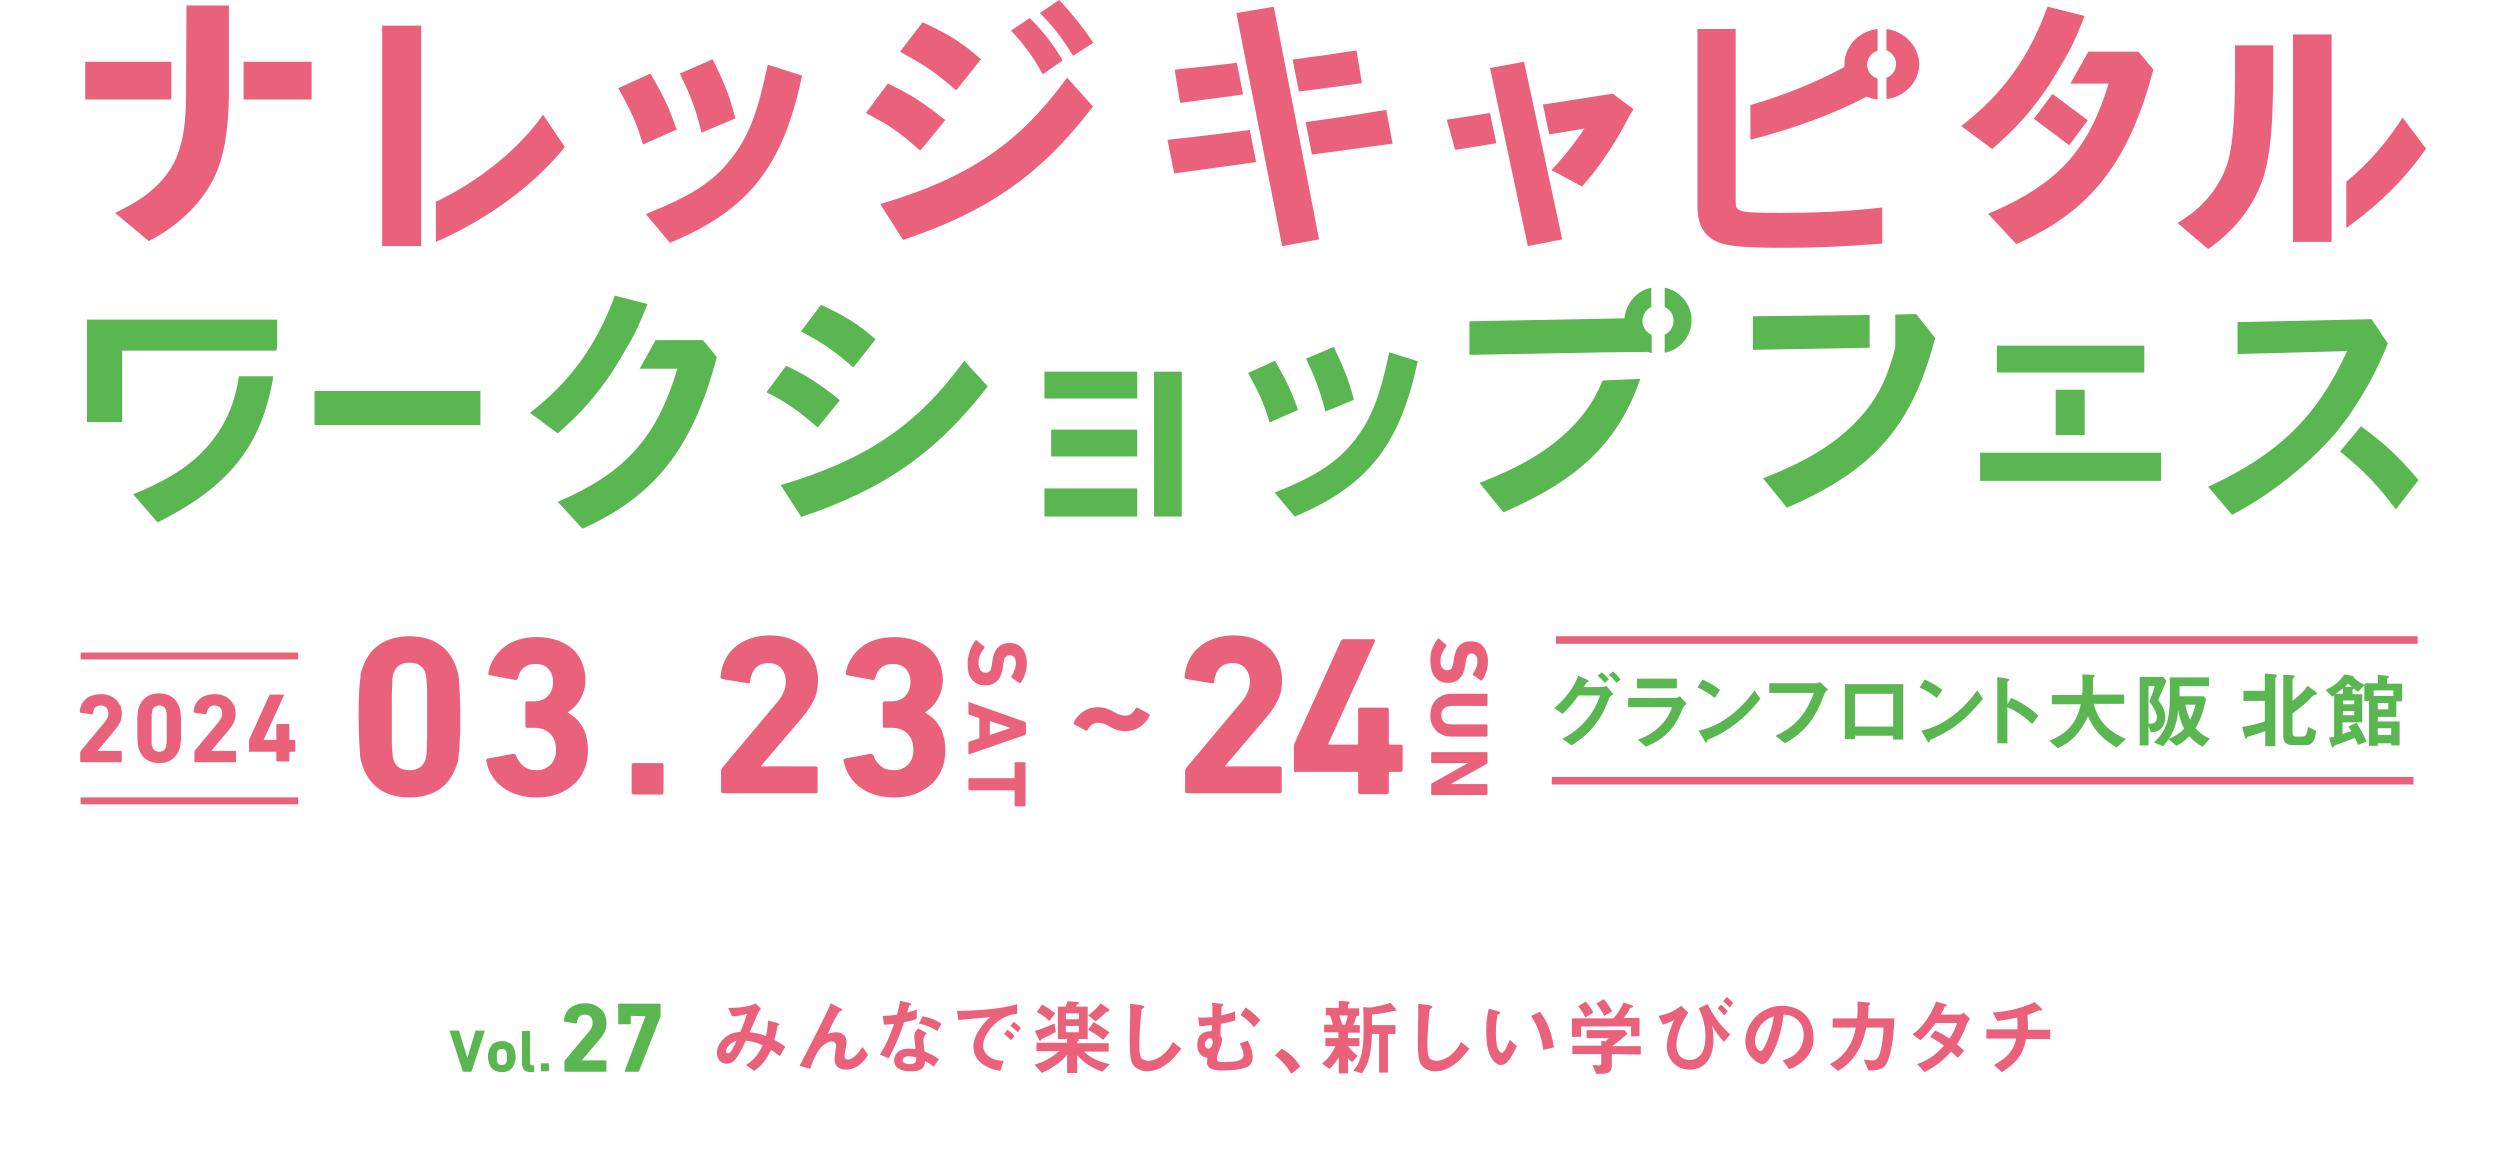 <?xml version="1.0" encoding="utf-8"?>
<!-- Generator: Adobe Illustrator 26.3.1, SVG Export Plug-In . SVG Version: 6.00 Build 0)  -->
<svg version="1.1" id="レイヤー_2_00000137122889239385148770000005064231203843793320_"
	 xmlns="http://www.w3.org/2000/svg" xmlns:xlink="http://www.w3.org/1999/xlink" x="0px" y="0px" viewBox="0 0 595.3 279.8"
	 style="enable-background:new 0 0 595.3 279.8;" xml:space="preserve">
<style type="text/css">
	.st0{fill:none;stroke:#EA617C;stroke-width:1.8;stroke-miterlimit:10;}
	.st1{fill:#5AB651;}
	.st2{fill:#EA617C;}
	.st3{fill:none;stroke:#EA617C;stroke-width:1.648;stroke-miterlimit:10;}
</style>
<line class="st0" x1="369.5" y1="185.9" x2="574.7" y2="185.9"/>
<rect x="74.9" y="93.1" class="st1" width="39.5" height="8.1"/>
<path class="st1" d="M187.2,87.1c4.9,2.3,8,4.3,12.8,8.2l-5.3,6.5c-4.6-4-7.4-6-12.2-8.4L187.2,87.1z M235.2,92
	c-12.2,15.8-24.5,24.4-44.4,31.1l-4.9-7.6c20.3-6,32.5-14.2,43.7-29.6L235.2,92z M195.5,72.6c5.7,2.6,8.9,4.6,13,8.2l-5.3,6.7
	c-4.4-3.8-7-5.7-12.5-8.6L195.5,72.6z"/>
<path class="st1" d="M303.6,85.9c2.9,5,4.1,7.7,5.5,11.7l-6.8,3c-1.1-3.9-2.2-6.5-5.1-11.8L303.6,85.9z M337.6,86
	c-4.3,20.1-11.9,29.7-29.3,37l-4.8-5.7c9.8-3.9,14.9-7.2,19-12.4c3.9-4.9,6.1-10.4,8.3-21L337.6,86z M317.6,82.6
	c2.8,5.9,3.6,8.1,4.8,12.6l-6.8,2.8c-1.2-4.7-2.2-7.5-4.6-12.6L317.6,82.6z"/>
<path class="st1" d="M57.6,83.5h8.2C66,82.7,66,82,66,81.2v-5.1H20.7v24.4h8.4v-17h27.4H57.6z"/>
<path class="st1" d="M56.9,89.6c-1,6.4-2.9,10.8-6.2,15.1c-4.1,5.3-9.3,9-19,13l5.8,6.7c16.9-8.4,24.8-18.1,27.6-34.8
	C65.1,89.6,56.9,89.6,56.9,89.6z"/>
<path class="st1" d="M145.9,88.4c1.3-2.1,3.3-5.5,4.4-7.4l0,0c1.6-3,2.2-4.5,3.9-8.6l-7.8-2c-4.3,11.7-10.5,20.4-20.2,27.9l6.6,4.9
	C138.3,98.4,141.7,94.6,145.9,88.4"/>
<path class="st1" d="M167.4,81h-11.3l-3.8,6.8h9c-4.9,16.4-12.4,24.8-28.5,31.7l5.9,6.4c17.3-7.8,26.3-19.2,32-40.9L167.4,81z"/>
<path class="st1" d="M456.3,74.8l-5,0.1v7.9c-2.1,8.2-4.9,13.3-10.2,18.5c-5.1,4.9-11.1,8.6-21.3,12.6l5.7,7
	c20.7-9,29.7-19.2,35.3-40.4L456.3,74.8z"/>
<polygon class="st1" points="445.2,75 417.4,75.3 417.4,83.3 445.2,82.8 "/>
<path class="st1" d="M559.4,98.9c4.1-6.2,6.1-9.7,9.2-17.1l-3.9-5.8l-31.9,0.7v7.6l26.1-0.7c-7.2,15.7-16.4,24.6-33.1,32.3l5.7,6.7
	c10.1-5.3,19.2-13,25.1-20L559.4,98.9z"/>
<path class="st1" d="M562.2,101.5l-5,6c5.6,4.5,9.2,8.3,13.3,13.8l5.4-7C571,108.6,568.4,106.1,562.2,101.5"/>
<path class="st1" d="M373.6,102.4c-5.1,4.9-11.1,8.6-21.3,12.6l5.7,7c18-7.8,27.3-16.6,32.6-31.8l-9,0.4
	C379.7,95.3,377.2,98.9,373.6,102.4"/>
<polygon class="st1" points="498,107.8 498,107.8 486.9,107.8 471.5,107.8 471.5,114.5 514.6,114.5 514.6,107.8 "/>
<rect x="489.5" y="92.8" class="st1" width="6.9" height="10.8"/>
<polygon class="st1" points="475.5,82.3 475.5,88.7 489.5,88.7 489.5,88.7 496.5,88.7 496.5,88.7 510.6,88.7 510.6,82.3 "/>
<path class="st1" d="M393.2,79.7c-1.2-0.6-2.1-1.8-2.1-3.3s0.9-2.7,2.1-3.3v-4.6c-3.4,0.7-6,3.6-6.4,7.3l-36.9,0.7v8l32.1-0.6l0,0
	l10.4-0.1c0.3,0.1,0.6,0.2,0.9,0.3v-4.4H393.2z"/>
<path class="st1" d="M396.4,68.5v4.6c1.3,0.6,2.1,1.8,2.1,3.3s-0.9,2.7-2.1,3.3V84c3.7-0.7,6.4-3.9,6.4-7.8
	C402.8,72.5,400,69.2,396.4,68.5"/>
<rect x="250.3" y="102.3" class="st1" width="20.5" height="6.4"/>
<rect x="248.7" y="88.5" class="st1" width="22.1" height="6.4"/>
<rect x="248.7" y="116.3" class="st1" width="22.1" height="6.7"/>
<rect x="274.8" y="88.5" class="st1" width="6.6" height="34.5"/>
<path class="st2" d="M160.9,30.3c-1.4-4.2-2.7-7.1-5.8-12.4l-0.2-0.4l-7.7,3.5l0.3,0.5c3,5.4,4.2,8.2,5.4,12.3l0.2,0.6l8.1-3.6
	L160.9,30.3z"/>
<path class="st2" d="M166.9,31l0.1,0.6l8.1-3.4l-0.1-0.4c-1.2-4.6-2-6.9-5.1-13.3l-0.2-0.4l-7.8,3.4l0.2,0.5
	C164.5,22.9,165.6,25.8,166.9,31"/>
<path class="st2" d="M182.7,15.9c-2.3,11-4.5,16.7-8.6,21.9c-4.2,5.4-9.4,8.8-19.7,12.9l-0.6,0.3l5.7,6.8l0.3-0.1
	c18.4-7.7,26.6-18,31.1-39.3L191,18l-8.2-2.6L182.7,15.9z"/>
<rect x="20.3" y="14.7" class="st2" width="20.5" height="9"/>
<path class="st2" d="M44.3,23.6c-0.1,5.4-0.6,9.1-1.7,12.3C41,41.2,36.5,46,30.3,49.2l-2.9,1.5l8,6.7l1.3-0.7
	c6.4-3.5,11.6-8.8,14.4-14.6c2.2-4.8,3.2-10.3,3.4-18.8v-22H44.4L44.3,23.6z"/>
<rect x="58" y="14.7" class="st2" width="16.2" height="9"/>
<path class="st2" d="M227.3,21.2l0.4,0.3l5.9-7.4l-0.4-0.3c-4.1-3.6-7.2-5.6-13.1-8.3l-0.4-0.2l-5.4,7l0.5,0.3
	C220.5,15.7,223,17.5,227.3,21.2"/>
<path class="st2" d="M219.2,35.8l5.9-7.2l-0.4-0.3c-4.9-3.9-8-5.9-12.9-8.2l-0.4-0.2l-5.2,7l0.5,0.3c4.7,2.4,7.5,4.3,12.1,8.4
	L219.2,35.8z"/>
<path class="st2" d="M253.7,19c-11.1,15.2-23.3,23.4-43.5,29.4l-0.6,0.2l5.4,8.5l0.4-0.1c19.9-6.7,32.4-15.4,44.6-31.3l0.3-0.3
	l-6.2-6.9L253.7,19z"/>
<path class="st2" d="M248,17.2l0.3,0.5l4.7-3.3l-0.2-0.4c-2.1-3.6-4.5-6.6-7.3-9.4l-0.3-0.3l-4.5,3l0.4,0.4
	C243.6,10.3,246,13.5,248,17.2"/>
<path class="st2" d="M252.5,0.3L252.2,0l-4.6,3.1l0.4,0.4c2.7,2.7,5.3,6.1,7.2,9.3l0.3,0.5l4.8-3.1L260,9.7
	C258,6.7,255.4,3.4,252.5,0.3"/>
<path class="st2" d="M474.7,35.2c5.5-4.8,9-8.7,13.2-14.9l0,0c1.4-2.3,3.6-5.9,4.4-7.4l0.4-0.7l0,0c1.3-2.5,2-4.2,3.5-7.9l0.2-0.5
	l-8.8-2.2L487.4,2c-4.3,11.7-10.4,20.2-20,27.7L467,30l7.4,5.5L474.7,35.2z"/>
<path class="st2" d="M497.4,12.1l-4.4,7.8h9.1c-4.8,15.9-12.2,23.9-28,30.7l-0.7,0.3l6.7,7.2l0.3-0.1c17.5-7.8,26.5-19.4,32.3-41.2
	l0.1-0.2l-3.6-4.3h-11.8V12.1z"/>
<rect x="486.9" y="23.4" transform="matrix(0.598 -0.802 0.802 0.598 174.37 404.798)" class="st2" width="7.4" height="10.5"/>
<path class="st2" d="M328.6,26.4c-9.1,1.5-12.9,2-17.2,2.6l-0.5,0.1l1.5,7.7l19.2-2.6l-1.5-8L328.6,26.4z"/>
<path class="st2" d="M324.3,19.8L323,12l-4,0.6c-3.7,0.6-5.5,0.8-7.1,1c-1.4,0.2-2.3,0.4-3.6,0.5l-0.5,0.1l1.5,7.6L324.3,19.8z"/>
<path class="st2" d="M297.2,31c-4.8,0.6-9.2,1.2-17.5,2.1l-1.7,0.2l1.6,8l19.5-2.7l-1.5-7.7L297.2,31z"/>
<polygon class="st2" points="303.3,1.6 294.4,3.1 305.2,58.1 305.3,58.6 314.1,57 303.4,2.1 "/>
<path class="st2" d="M296,22.5l-1.5-7.6L294,15c-2.9,0.4-5.7,0.7-12.7,1.4l-1.6,0.2l1.3,7.9L296,22.5z"/>
<polygon class="st2" points="344.5,28.5 346.5,35.7 356.3,34.1 354.8,26.9 "/>
<polygon class="st2" points="354.8,16.2 363.8,58.6 372,57 362.9,14.7 "/>
<path class="st2" d="M367.4,24.9l1.5,7.1l8.4-1.4c-2,3-4.3,6-6.5,8.4l-1.4,1.5l7.3,3.9l0.8-0.9c3.9-4.5,7.5-10,10.7-16.3L389,26
	l-5-3.7L367.4,24.9z"/>
<path class="st2" d="M532.2,16c0,11.1-0.4,17.1-1.4,21.4c-1.3,5.6-5.2,11-10.3,14.4l-2,1.3l7.3,6.2l1.1-0.8
	c5.8-4.3,10-9.9,12.1-16.4c1.7-5.6,2.3-12.7,2.3-26.5v-4.8h-9.1L532.2,16L532.2,16z"/>
<polygon class="st2" points="546,57.6 555.2,57.6 555.2,8.2 546,8.2 "/>
<path class="st2" d="M572.1,28l-1.4,2.1c-3.2,4.7-7.3,9.3-11.8,13l-0.2,0.2v11l0.8-0.6c6.9-5,13.1-11.1,17.4-17.2l0.8-1.1L572.1,28z
	"/>
<path class="st2" d="M449.8,7l-0.6-0.1V12l0.3,0.1c1.2,0.6,2,1.8,2,3.1c0,1.4-0.8,2.6-2,3.2l-0.3,0.1v5.1l0.6-0.1
	c4.2-0.8,7.2-4.3,7.2-8.2S453.9,7.8,449.8,7"/>
<path class="st2" d="M444.1,23.2l0.4-0.2c0.6,0.3,1.3,0.5,2,0.6l0.6,0.1v-5l-0.3-0.1c-1.3-0.5-2.2-1.8-2.2-3.2s0.9-2.7,2.2-3.2
	l0.3-0.1V6.9L446.5,7c-4.2,0.7-7.3,4.3-7.3,8.2c0,0.2,0,0.5,0,0.7l-0.3,0.2c-6.1,3.3-13.8,6.5-21.7,8.8l-0.4,0.1v8.3l0.6-0.2
	C427.2,30.6,436.9,27,444.1,23.2"/>
<path class="st2" d="M424.2,50.7c-10.9,0-10.9-0.3-10.9-3V6.9h-9.1v42.2c0,3.8,1.1,6.3,3.6,7.9c2.6,1.6,6.3,2,17.4,2
	c6.9,0,14-0.3,21.6-0.9l1.4-0.1v-8.6l-1.7,0.2C438.8,50.4,431.9,50.7,424.2,50.7"/>
<path class="st2" d="M128,29.1c-5.9,7.5-14.4,14.2-23.9,18.8l-0.3,0.1v9.6l0.7-0.3c11.7-5.3,21.8-12.6,29.2-21.3l0.8-1l-5.2-7.7
	L128,29.1z"/>
<polygon class="st2" points="91,6.1 91,58.6 100.3,58.6 100.3,6.1 "/>
<line class="st0" x1="370.5" y1="152.4" x2="575.7" y2="152.4"/>
<path class="st1" d="M383.1,166.4c-0.7,1.8-1.4,3.8-3.4,6.3c-2.1,2.7-4.3,4-5.5,4.8l-2.2-1.6c1.2-0.6,3.9-2,6.4-5.3
	c1.7-2.3,2.3-4.1,2.6-5h-5.1c-1.2,1.6-2,2.7-3.8,4.4l-2-1.4c2.8-2.3,4.8-5.2,5.7-7.7l2,0.9c0.2,0.1,0.5,0.2,0.5,0.4
	c0,0.1-0.1,0.2-0.5,0.3c-0.2,0.3-0.5,0.8-0.7,1.1h4.5c0.2,0,0.5-0.1,0.9-0.3l1.7,2C383.5,165.6,383.2,166.1,383.1,166.4
	 M382.1,162.6c-0.5-0.7-1-1.1-1.7-1.7l1-0.8c0.7,0.5,1.2,1,1.7,1.7L382.1,162.6z M384.9,162.6c-0.4-0.5-1-1.3-1.8-1.9l1-0.8
	c0.7,0.5,1.3,1.3,1.8,1.9L384.9,162.6z"/>
<path class="st1" d="M400.8,168.5c-0.8,1.8-1.5,3.6-3.3,5.6c-2,2.2-4.2,3.1-5.6,3.7l-1.9-1.7c1.2-0.4,3.4-1.2,5.6-3.5
	c1.7-1.8,2.3-3.4,2.5-4.2h-10.4v-2.2H399c0.3,0,0.7-0.2,1-0.4l1.6,1.7C401.1,168,400.8,168.4,400.8,168.5 M389.8,161.6h9.5v2.3h-9.5
	V161.6z"/>
<path class="st1" d="M408.3,166.2c-1.1-0.9-2.5-1.8-4.1-2.5l1.2-1.9c1.3,0.6,2.9,1.4,4.2,2.5L408.3,166.2z M414.1,171.7
	c-3.2,2.6-5.1,3.4-7.5,4.5c-0.1,0.3-0.1,0.6-0.3,0.6c-0.1,0-0.3-0.1-0.4-0.4l-1.4-2.4c1.6-0.4,4.2-1.1,7.4-3.5
	c3.1-2.3,5-4.9,5.9-6.1l1.4,2C418.3,167.4,416.8,169.5,414.1,171.7"/>
<path class="st1" d="M434.5,165.1c-0.9,2.3-1.9,4.9-4,7.5c-2.1,2.5-4.3,3.7-5.5,4.4l-2.2-1.8c3.5-1.6,7-4.2,9.1-10.2h-10.6v-2.3
	h11.3c0.2,0,0.5-0.2,0.7-0.3l2,1.8C434.9,164.4,434.7,164.7,434.5,165.1"/>
<path class="st1" d="M450.8,176.1v-0.9h-9.1v0.8h-2.4v-13.1h13.9v13.2H450.8z M450.8,165.2h-9.1v7.8h9.1V165.2z"/>
<path class="st1" d="M461.2,166.2c-1.1-0.9-2.5-1.8-4.1-2.5l1.2-1.9c1.3,0.6,2.9,1.4,4.2,2.5L461.2,166.2z M467.1,171.7
	c-3.2,2.6-5.1,3.4-7.5,4.5c-0.1,0.3-0.1,0.6-0.3,0.6c-0.1,0-0.3-0.1-0.4-0.4l-1.4-2.4c1.6-0.4,4.2-1.1,7.4-3.5
	c3.1-2.3,5-4.9,5.9-6.1l1.4,2C471.3,167.4,469.7,169.5,467.1,171.7"/>
<path class="st1" d="M483.9,172.4c-1.5-1.4-3.5-3-5.9-4v8.6h-2.4v-15.8l2.4,0.4c0.1,0,0.5,0.1,0.5,0.3c0,0.1-0.5,0.4-0.5,0.5v5.3
	l0.9-1.5c1,0.4,1.7,0.7,3.4,1.8c1.6,1,2.3,1.7,3.1,2.4L483.9,172.4z"/>
<path class="st1" d="M504,178c-4-2.5-5.4-4.3-6.8-7.4c-1.9,3.9-3.7,5.9-7.2,7.6l-2-1.8c4.6-1.9,6.5-4.5,7.5-8.7h-6.9v-2.2h7.2
	c0.1-0.9,0.1-1.9,0.1-2.2c0-1.2,0-2-0.1-2.7l2.7,0.1c0.1,0,0.3,0,0.3,0.2s-0.2,0.3-0.4,0.5c0,0.4,0,0.2,0,1.2c0,0.2,0,1.9-0.1,2.8
	h7.5v2.2h-7.3c1.2,3.8,2.8,6.1,7.7,8.4L504,178z"/>
<path class="st1" d="M513.9,166.7c1.5,1.9,1.7,3.2,1.7,4.1c0,0.8-0.2,1.6-0.6,2.2c-0.7,1-1.5,1.3-2.8,1.4l-0.6-1.5v4.6h-2.1v-16.3
	h5.6l0.8,0.9C514.9,164.4,514.4,165.5,513.9,166.7 M511.8,167c0.3-0.8,0.8-1.9,1.3-3.6h-1.5v8.9c0.2,0,0.3,0,0.6,0
	c1.4,0,1.4-1.3,1.4-1.5C513.6,169.8,513,168.7,511.8,167 M524.5,177.8c-0.6-0.3-2-1.1-3.2-2.5c-1.2,1.3-2,1.7-3,2.3l-2-1.6
	c0.9-0.4,2.4-1,3.8-2.5c-0.4-0.8-1-1.9-1.4-4.4c-0.4,4.5-2,6.6-3.6,8.6l-2.2-0.9c2.8-2.7,3.8-4.9,3.8-11.6c0-1.7,0-2.9-0.1-3.9h9.4
	v2.1h-7c0,1.3,0,1.4,0,2.4h5.7l0.6,0.6c-0.4,1.8-0.9,4.3-2.5,7c1.3,1.5,2.6,2.1,3.4,2.5L524.5,177.8z M520.4,167.8
	c0.1,1.2,0.7,2.6,1.1,3.6c0.6-1.1,1-2.4,1.3-3.6H520.4z"/>
<path class="st1" d="M542,161.2c-0.1,0.1-0.2,0.2-0.2,0.4v16.1h-2.4v-3.6c-1,0.3-2.9,1-3.1,1c-1,0.3-1.1,0.3-1.2,0.5
	c-0.1,0.3-0.2,0.3-0.3,0.3s-0.2-0.1-0.2-0.2l-0.7-2.6c1.2-0.2,3.2-0.6,5.4-1.3v-4.9h-5.1v-2.4h5.1v-4.1l2.6,0.2c0.1,0,0.2,0,0.2,0.2
	C542.2,161.1,542.1,161.2,542,161.2 M551.6,165.4c-0.1,0-0.4,0-0.5,0.1c-0.2,0-1.2,1-1.4,1.3c-0.4,0.4-1.8,1.6-3.8,3.1v4.6
	c0,0.6,0.2,0.9,0.8,0.9h1.5c0.9,0,1.1-0.6,1.4-2.3l1.9,0.9c-0.2,2.9-1.4,3.4-2.1,3.4h-3.7c-1.3,0-2-0.7-2-2v-14.7l2.4,0.1
	c0.1,0,0.3,0.1,0.3,0.3c0,0.1-0.1,0.2-0.2,0.3c-0.2,0.2-0.3,0.3-0.3,0.3v5.2c1.8-1.5,2.7-2.3,3.6-3.6l2,1.5c0.1,0.1,0.2,0.2,0.2,0.3
	C551.7,165.3,551.7,165.3,551.6,165.4"/>
<path class="st1" d="M570.6,166.8v3.9h-4.4v1.1h5.2v5.7h-2V177h-3.2v0.6h-2.1v-10.7H563v-3.7l-1.5,1.5c-0.5-0.3-0.7-0.4-1-0.7
	c-0.1,0.1-0.2,0.2-0.3,0.2v1.1h2.3v6.7h-4.7v2.8c0.9-0.3,1.4-0.5,2.1-0.7c-0.2-0.4-0.4-0.7-0.7-1.1l1.9-0.9c0.4,0.6,1.7,2.6,2.4,4.5
	l-2,0.8c-0.2-0.5-0.4-1-0.8-1.7c-0.6,0.3-1.9,0.8-4.2,1.6c-0.5,0.2-0.6,0.2-0.7,0.4c-0.1,0.2-0.2,0.3-0.3,0.3s-0.2-0.2-0.3-0.3
	l-0.6-2c0.6-0.1,0.8-0.2,1.2-0.3v-9.8c-0.2,0.1-0.3,0.2-0.5,0.3l-1.5-1.6c1.4-0.7,3.2-1.7,4.4-3.7l1.7,0.3c0.1,0,0.6,0.1,0.6,0.4
	c0,0.1,0,0.1,0,0.1c1.1,1,2.2,1.5,2.6,1.7v-0.4h3.1v-2l2.2,0.2c0.2,0,0.5,0.1,0.5,0.3c0,0.1-0.1,0.1-0.2,0.2
	c-0.2,0.2-0.3,0.2-0.3,0.4v1h3.6v4.2h-1.4V166.8z M557.9,163.9c-0.3,0.3-0.7,0.6-1.7,1.3h1.7V163.9z M560.6,166.8h-2.7v0.9h2.7
	V166.8z M560.6,169.3h-2.7v1h2.7V169.3z M559.1,162.8c-0.2,0.2-0.6,0.6-0.7,0.7l1.6,0.1C559.7,163.2,559.5,163.1,559.1,162.8
	 M569.9,164.4h-4.7v1.3h4.7V164.4z M568.7,167.4h-2.5v1.5h2.5V167.4z M569.4,173.4h-3.2v1.6h3.2V173.4z"/>
<g>
	<path class="st2" d="M230.4,157.9c0-0.5,0.1-1.1,0.2-1.6c0.1-0.5,0.2-1,0.4-1.5c0.2-0.5,0.4-0.9,0.6-1.3s0.5-0.7,0.7-1
		c0.1-0.1,0.2-0.1,0.3,0l1.8,1.5c0.1,0.1,0.1,0.2,0,0.3c-0.4,0.5-0.7,1-1,1.6c-0.3,0.6-0.4,1.3-0.4,2c0,0.7,0.2,1.3,0.5,1.7
		s0.7,0.6,1.2,0.6c0.4,0,0.7-0.1,1-0.4c0.3-0.3,0.4-0.9,0.5-1.7l0.1-0.7c0.2-1.4,0.6-2.5,1.3-3.2c0.7-0.7,1.6-1.1,2.8-1.1
		c0.6,0,1.2,0.1,1.7,0.3c0.5,0.2,1,0.6,1.3,1c0.4,0.4,0.6,0.9,0.8,1.5c0.2,0.6,0.3,1.3,0.3,2c0,0.9-0.1,1.8-0.4,2.6
		c-0.3,0.8-0.6,1.5-1.1,2.1c-0.1,0.1-0.2,0.1-0.3,0l-1.8-1.2c-0.1-0.1-0.1-0.2-0.1-0.3c0.3-0.5,0.6-1,0.8-1.6
		c0.2-0.5,0.3-1.1,0.3-1.6c0-0.6-0.1-1.1-0.4-1.4c-0.3-0.3-0.6-0.5-1.1-0.5c-0.4,0-0.7,0.2-1,0.5c-0.3,0.3-0.4,0.9-0.5,1.7l-0.1,0.7
		c-0.2,1.4-0.6,2.5-1.3,3.2c-0.7,0.7-1.6,1.1-2.9,1.1c-0.6,0-1.2-0.1-1.7-0.3c-0.5-0.2-1-0.6-1.4-1c-0.4-0.5-0.7-1-0.9-1.7
		C230.5,159.5,230.4,158.7,230.4,157.9z"/>
	<path class="st2" d="M244.1,171.9c0.1,0,0.2,0.1,0.2,0.3v2.5c0,0.1-0.1,0.2-0.2,0.3l-13.3,4.6c-0.1,0-0.2,0-0.2-0.1v-2.6
		c0-0.1,0.1-0.2,0.2-0.3l2.4-0.8V171l-2.4-0.8c-0.1,0-0.2-0.1-0.2-0.3v-2.6c0-0.1,0.1-0.2,0.2-0.1L244.1,171.9z M235.7,175l4.8-1.6
		v-0.1l-4.8-1.6V175z"/>
	<path class="st2" d="M230.6,185.5c0-0.1,0.1-0.2,0.2-0.2h10.7c0.1,0,0.1,0,0.1-0.1v-3.5c0-0.1,0.1-0.2,0.2-0.2h2.2
		c0.1,0,0.2,0.1,0.2,0.2v10.1c0,0.1-0.1,0.2-0.2,0.2h-2.2c-0.1,0-0.2-0.1-0.2-0.2v-3.5c0-0.1,0-0.1-0.1-0.1h-10.7
		c-0.1,0-0.2-0.1-0.2-0.2V185.5z"/>
</g>
<g>
	<path class="st2" d="M340.6,157.2c0-0.5,0-1,0.1-1.5c0.1-0.5,0.2-1,0.4-1.4c0.2-0.4,0.4-0.9,0.6-1.2c0.2-0.4,0.5-0.7,0.7-1
		c0.1-0.1,0.2-0.1,0.3,0l1.7,1.5c0.1,0.1,0.1,0.2,0,0.3c-0.4,0.4-0.7,1-1,1.6c-0.3,0.6-0.4,1.2-0.4,1.9c0,0.7,0.1,1.3,0.4,1.6
		c0.3,0.4,0.7,0.6,1.2,0.6c0.4,0,0.7-0.1,1-0.4c0.2-0.3,0.4-0.8,0.5-1.6l0.1-0.7c0.2-1.4,0.6-2.4,1.2-3.1c0.7-0.7,1.6-1.1,2.8-1.1
		c0.6,0,1.2,0.1,1.7,0.3c0.5,0.2,0.9,0.5,1.3,1c0.4,0.4,0.6,0.9,0.8,1.5c0.2,0.6,0.3,1.2,0.3,2c0,0.9-0.1,1.7-0.4,2.5
		c-0.3,0.8-0.6,1.5-1,2c-0.1,0.1-0.2,0.1-0.3,0l-1.8-1.2c-0.1-0.1-0.1-0.2-0.1-0.3c0.3-0.5,0.6-1,0.8-1.5c0.2-0.5,0.3-1,0.3-1.6
		c0-0.6-0.1-1-0.4-1.3c-0.3-0.3-0.6-0.5-1-0.5c-0.4,0-0.7,0.2-0.9,0.5c-0.2,0.3-0.4,0.8-0.5,1.6l-0.1,0.7c-0.2,1.4-0.6,2.4-1.3,3.1
		c-0.6,0.7-1.6,1.1-2.8,1.1c-0.6,0-1.2-0.1-1.7-0.3c-0.5-0.2-1-0.6-1.3-1c-0.4-0.4-0.7-1-0.9-1.6C340.7,158.8,340.6,158,340.6,157.2
		z"/>
	<path class="st2" d="M340.6,170.4c0-0.7,0.1-1.4,0.3-2.1c0.2-0.6,0.6-1.2,1-1.6c0.4-0.5,1-0.8,1.6-1.1c0.6-0.3,1.4-0.4,2.2-0.4h8.3
		c0.1,0,0.2,0.1,0.2,0.2v2.5c0,0.1-0.1,0.2-0.2,0.2h-8.3c-0.8,0-1.4,0.2-1.9,0.6c-0.4,0.4-0.6,1-0.6,1.6c0,0.7,0.2,1.2,0.6,1.6
		c0.4,0.4,1.1,0.6,1.9,0.6h8.3c0.1,0,0.2,0.1,0.2,0.2v2.5c0,0.1-0.1,0.2-0.2,0.2h-8.3c-0.8,0-1.6-0.1-2.2-0.4
		c-0.6-0.3-1.2-0.6-1.6-1.1c-0.4-0.5-0.8-1-1-1.6C340.7,171.9,340.6,171.2,340.6,170.4z"/>
	<path class="st2" d="M354,179c0.1,0,0.2,0.1,0.2,0.2v2.4c0,0.1-0.1,0.3-0.2,0.3l-8.4,4.7v0.1h8.4c0.1,0,0.2,0.1,0.2,0.2v2.2
		c0,0.1-0.1,0.2-0.2,0.2h-13c-0.1,0-0.2-0.1-0.2-0.2v-2.3c0-0.1,0.1-0.3,0.2-0.3l8.4-4.7v-0.1H341c-0.1,0-0.2-0.1-0.2-0.2v-2.2
		c0-0.1,0.1-0.2,0.2-0.2H354z"/>
</g>
<g>
	<path class="st2" d="M273.7,170.5c-0.5,1.1-1.3,1.9-2.3,2.6c-1,0.7-2.1,1-3.3,1c-0.8,0-1.5-0.1-2.2-0.3c-0.6-0.2-1.2-0.5-1.9-0.9
		c-0.5-0.3-0.9-0.5-1.3-0.6c-0.4-0.1-0.8-0.2-1.2-0.2c-0.5,0-1,0.1-1.4,0.4c-0.4,0.3-0.8,0.7-1.1,1.3c-0.1,0.2-0.3,0.2-0.6,0.1
		l-2.6-1.4c-0.2-0.1-0.2-0.3-0.1-0.5c0.5-1.1,1.3-1.9,2.3-2.6c1-0.7,2.1-1,3.3-1c0.8,0,1.5,0.1,2.2,0.3c0.6,0.2,1.2,0.5,1.9,0.9
		c0.5,0.3,0.9,0.5,1.3,0.6c0.4,0.1,0.8,0.2,1.2,0.2c0.5,0,1-0.1,1.4-0.4c0.4-0.3,0.8-0.7,1.1-1.3c0.1-0.2,0.3-0.2,0.6-0.1l2.6,1.4
		C273.8,170.2,273.8,170.3,273.7,170.5z"/>
</g>
<path class="st2" d="M86.3,182.3c-0.1-0.4-0.3-0.8-0.4-1.3c-0.1-0.5-0.2-1.1-0.2-2c-0.1-0.8-0.1-1.9-0.2-3.2c0-1.3-0.1-3-0.1-5.1
	c0-2.1,0-3.8,0.1-5.1c0-1.3,0.1-2.4,0.2-3.2c0.1-0.8,0.2-1.5,0.2-2c0.1-0.5,0.2-0.9,0.4-1.3c0.8-2.4,2.1-4.3,4-5.6
	c1.9-1.3,4.3-2,7.2-2c2.9,0,5.4,0.7,7.2,2c1.9,1.3,3.2,3.2,4,5.6c0.1,0.4,0.3,0.8,0.4,1.3c0.1,0.5,0.2,1.1,0.2,2
	c0.1,0.8,0.1,1.9,0.2,3.2c0,1.3,0.1,3,0.1,5.1c0,2.1,0,3.8-0.1,5.1c0,1.3-0.1,2.4-0.2,3.2c-0.1,0.8-0.2,1.5-0.2,2
	c-0.1,0.5-0.2,0.9-0.4,1.3c-0.8,2.4-2.1,4.3-4,5.6c-1.9,1.3-4.3,2-7.2,2c-2.9,0-5.4-0.7-7.2-2C88.4,186.5,87.1,184.7,86.3,182.3z
	 M93.7,180.9c0.5,1.7,1.8,2.5,3.8,2.5c2,0,3.2-0.8,3.8-2.5c0.1-0.3,0.1-0.5,0.2-0.9c0.1-0.3,0.1-0.8,0.1-1.6c0-0.7,0.1-1.7,0.1-2.9
	c0-1.2,0-2.8,0-4.9c0-2,0-3.7,0-4.9c0-1.2,0-2.2-0.1-2.9c0-0.7-0.1-1.2-0.1-1.6c-0.1-0.3-0.1-0.6-0.2-0.9c-0.5-1.7-1.8-2.5-3.8-2.5
	c-2,0-3.2,0.8-3.8,2.5c-0.1,0.3-0.1,0.5-0.2,0.9c-0.1,0.3-0.1,0.8-0.1,1.6c0,0.7-0.1,1.7-0.1,2.9c0,1.2,0,2.8,0,4.9c0,2,0,3.7,0,4.9
	c0,1.2,0,2.2,0.1,2.9c0,0.7,0.1,1.2,0.1,1.6S93.7,180.7,93.7,180.9z"/>
<path class="st2" d="M115.8,181.3c-0.1-0.4,0.1-0.6,0.4-0.7l6-1.1c0.3,0,0.5,0.1,0.7,0.4c0.3,1,0.9,1.8,1.7,2.5c0.8,0.7,1.9,1,3.2,1
	c1.4,0,2.5-0.5,3.4-1.4c0.8-0.9,1.2-2.1,1.2-3.4c0-1.7-0.5-3-1.4-3.9c-0.9-0.9-2.2-1.4-3.8-1.4h-1.6c-0.4,0-0.5-0.2-0.5-0.5v-5.3
	c0-0.4,0.2-0.5,0.5-0.5h1.5c1.4,0,2.5-0.4,3.3-1.2c0.8-0.8,1.3-2,1.3-3.4c0-1.3-0.4-2.3-1.1-3.1c-0.7-0.8-1.8-1.2-3.1-1.2
	c-1.2,0-2.1,0.3-2.8,0.9c-0.7,0.6-1.2,1.5-1.4,2.5c-0.1,0.3-0.3,0.5-0.7,0.4l-5.9-1.1c-0.4-0.1-0.5-0.3-0.4-0.6
	c0.2-1.2,0.6-2.4,1.3-3.4c0.6-1,1.4-1.9,2.4-2.7c1-0.8,2.2-1.4,3.5-1.8c1.3-0.4,2.8-0.6,4.4-0.6c1.8,0,3.4,0.3,4.9,0.8
	c1.4,0.5,2.6,1.2,3.6,2.1c1,0.9,1.7,2,2.2,3.2c0.5,1.3,0.8,2.6,0.8,4.1c0,1.6-0.4,3.1-1.1,4.4c-0.7,1.3-1.7,2.4-3.1,3.3v0.1
	c0.5,0.3,1.1,0.7,1.7,1.2c0.6,0.5,1.1,1.1,1.6,1.9c0.5,0.7,0.9,1.6,1.1,2.6c0.3,1,0.4,2.1,0.4,3.3c0,1.7-0.3,3.3-0.9,4.6
	c-0.6,1.4-1.4,2.6-2.5,3.5c-1.1,1-2.4,1.7-3.8,2.3c-1.5,0.5-3.1,0.8-4.8,0.8c-3.2,0-5.8-0.7-8-2.2
	C117.7,186.1,116.4,184,115.8,181.3z"/>
<path class="st2" d="M150.4,182.2c0-0.4,0.2-0.5,0.6-0.5h6.5c0.4,0,0.5,0.2,0.5,0.5v6.5c0,0.4-0.2,0.5-0.5,0.5h-6.5
	c-0.4,0-0.6-0.2-0.6-0.5V182.2z"/>
<path class="st2" d="M171.7,183.6c0-0.3,0.1-0.5,0.3-0.8l13-15.5c0.7-0.8,1.3-1.7,1.6-2.5c0.4-0.8,0.5-1.7,0.5-2.6
	c0-1.2-0.4-2.3-1.1-3.1c-0.7-0.8-1.7-1.2-3-1.2c-2.6,0-4,1.5-4.4,4.4c0,0.4-0.2,0.5-0.6,0.4l-6-1c-0.4-0.1-0.5-0.3-0.4-0.7
	c0.1-1.3,0.4-2.5,1-3.7c0.5-1.2,1.3-2.2,2.3-3.1c1-0.9,2.2-1.6,3.6-2.1c1.4-0.5,3-0.8,4.8-0.8c1.8,0,3.4,0.3,4.8,0.8
	c1.4,0.5,2.6,1.3,3.6,2.2c1,0.9,1.7,2.1,2.3,3.4c0.5,1.3,0.8,2.7,0.8,4.2c0,1.8-0.3,3.4-1,4.8c-0.7,1.4-1.6,2.8-2.8,4.2l-9.8,11.5
	v0.1h13c0.4,0,0.5,0.2,0.5,0.5v5.4c0,0.4-0.2,0.5-0.5,0.5h-22c-0.4,0-0.5-0.2-0.5-0.5V183.6z"/>
<path class="st2" d="M200.9,181.3c-0.1-0.4,0.1-0.6,0.4-0.7l6-1.1c0.3,0,0.5,0.1,0.7,0.4c0.3,1,0.9,1.8,1.7,2.5c0.8,0.7,1.9,1,3.2,1
	c1.4,0,2.5-0.5,3.4-1.4c0.8-0.9,1.2-2.1,1.2-3.4c0-1.7-0.5-3-1.4-3.9c-0.9-0.9-2.2-1.4-3.8-1.4h-1.6c-0.4,0-0.5-0.2-0.5-0.5v-5.3
	c0-0.4,0.2-0.5,0.5-0.5h1.5c1.4,0,2.5-0.4,3.3-1.2c0.8-0.8,1.3-2,1.3-3.4c0-1.3-0.4-2.3-1.1-3.1c-0.7-0.8-1.8-1.2-3.1-1.2
	c-1.2,0-2.1,0.3-2.8,0.9c-0.7,0.6-1.2,1.5-1.4,2.5c-0.1,0.3-0.3,0.5-0.7,0.4l-5.9-1.1c-0.4-0.1-0.5-0.3-0.4-0.6
	c0.2-1.2,0.6-2.4,1.3-3.4c0.6-1,1.4-1.9,2.4-2.7c1-0.8,2.2-1.4,3.5-1.8c1.3-0.4,2.8-0.6,4.4-0.6c1.8,0,3.4,0.3,4.9,0.8
	c1.4,0.5,2.6,1.2,3.6,2.1c1,0.9,1.7,2,2.2,3.2c0.5,1.3,0.8,2.6,0.8,4.1c0,1.6-0.4,3.1-1.1,4.4c-0.7,1.3-1.7,2.4-3.1,3.3v0.1
	c0.5,0.3,1.1,0.7,1.7,1.2c0.6,0.5,1.1,1.1,1.6,1.9c0.5,0.7,0.9,1.6,1.1,2.6c0.3,1,0.4,2.1,0.4,3.3c0,1.7-0.3,3.3-0.9,4.6
	c-0.6,1.4-1.4,2.6-2.5,3.5c-1.1,1-2.4,1.7-3.8,2.3c-1.5,0.5-3.1,0.8-4.8,0.8c-3.2,0-5.8-0.7-8-2.2
	C202.8,186.1,201.5,184,200.9,181.3z"/>
<path class="st2" d="M282.2,183.6c0-0.3,0.1-0.5,0.3-0.8l13-15.5c0.7-0.8,1.3-1.7,1.6-2.5c0.4-0.8,0.5-1.7,0.5-2.6
	c0-1.2-0.4-2.3-1.1-3.1c-0.7-0.8-1.7-1.2-3-1.2c-2.6,0-4,1.5-4.4,4.4c0,0.4-0.2,0.5-0.6,0.4l-6-1c-0.4-0.1-0.5-0.3-0.4-0.7
	c0.1-1.3,0.4-2.5,1-3.7c0.5-1.2,1.3-2.2,2.3-3.1c1-0.9,2.2-1.6,3.6-2.1c1.4-0.5,3-0.8,4.8-0.8s3.4,0.3,4.8,0.8
	c1.4,0.5,2.6,1.3,3.6,2.2c1,0.9,1.7,2.1,2.3,3.4c0.5,1.3,0.8,2.7,0.8,4.2c0,1.8-0.3,3.4-1,4.8c-0.7,1.4-1.6,2.8-2.8,4.2l-9.8,11.5
	v0.1h13c0.4,0,0.5,0.2,0.5,0.5v5.4c0,0.4-0.2,0.5-0.5,0.5h-22c-0.4,0-0.5-0.2-0.5-0.5V183.6z"/>
<path class="st2" d="M308.6,183.9c-0.4,0-0.5-0.2-0.5-0.5v-5.6c0-0.3,0-0.5,0.1-0.7l11.1-24.5c0.1-0.3,0.4-0.4,0.8-0.4h6.9
	c0.4,0,0.5,0.2,0.4,0.5l-11.1,24.4v0.2h6.8c0.2,0,0.3-0.1,0.3-0.3v-8c0-0.4,0.2-0.5,0.5-0.5h6.3c0.4,0,0.5,0.2,0.5,0.5v8
	c0,0.2,0.1,0.3,0.3,0.3h2.5c0.4,0,0.5,0.2,0.5,0.5v5.5c0,0.4-0.2,0.5-0.5,0.5h-2.5c-0.2,0-0.3,0.1-0.3,0.3v4.5
	c0,0.4-0.2,0.5-0.5,0.5h-6.3c-0.4,0-0.5-0.2-0.5-0.5v-4.5c0-0.2-0.1-0.3-0.3-0.3H308.6z"/>
<g>
	<path class="st2" d="M19.2,179c0-0.1,0-0.2,0.1-0.3l5.6-6.7c0.3-0.4,0.5-0.7,0.7-1.1c0.2-0.4,0.2-0.7,0.2-1.1c0-0.5-0.2-1-0.5-1.3
		c-0.3-0.3-0.7-0.5-1.3-0.5c-1.1,0-1.7,0.6-1.9,1.9c0,0.2-0.1,0.2-0.3,0.2l-2.6-0.4c-0.2,0-0.2-0.1-0.2-0.3c0-0.5,0.2-1.1,0.4-1.6
		s0.6-0.9,1-1.3c0.4-0.4,0.9-0.7,1.6-0.9c0.6-0.2,1.3-0.3,2.1-0.3c0.8,0,1.5,0.1,2.1,0.4c0.6,0.2,1.1,0.6,1.5,1
		c0.4,0.4,0.7,0.9,1,1.4c0.2,0.6,0.3,1.2,0.3,1.8c0,0.8-0.1,1.5-0.4,2.1c-0.3,0.6-0.7,1.2-1.2,1.8l-4.2,5v0h5.6
		c0.2,0,0.2,0.1,0.2,0.2v2.3c0,0.2-0.1,0.2-0.2,0.2h-9.5c-0.2,0-0.2-0.1-0.2-0.2V179z"/>
	<path class="st2" d="M33.1,178.4c-0.1-0.2-0.1-0.4-0.2-0.6c0-0.2-0.1-0.5-0.1-0.8c0-0.4-0.1-0.8-0.1-1.4c0-0.6,0-1.3,0-2.2
		c0-0.9,0-1.6,0-2.2c0-0.6,0-1,0.1-1.4s0.1-0.6,0.1-0.8s0.1-0.4,0.2-0.6c0.3-1,0.9-1.8,1.7-2.4c0.8-0.6,1.8-0.9,3.1-0.9
		s2.3,0.3,3.1,0.9c0.8,0.6,1.4,1.4,1.7,2.4c0.1,0.2,0.1,0.4,0.2,0.6c0,0.2,0.1,0.5,0.1,0.8s0.1,0.8,0.1,1.4c0,0.6,0,1.3,0,2.2
		c0,0.9,0,1.6,0,2.2c0,0.6,0,1-0.1,1.4c0,0.4-0.1,0.6-0.1,0.8c0,0.2-0.1,0.4-0.2,0.6c-0.3,1-0.9,1.8-1.7,2.4
		c-0.8,0.6-1.8,0.9-3.1,0.9s-2.3-0.3-3.1-0.9C34,180.3,33.5,179.5,33.1,178.4z M36.3,177.9c0.2,0.7,0.8,1.1,1.6,1.1
		c0.8,0,1.4-0.4,1.6-1.1c0-0.1,0.1-0.2,0.1-0.4s0-0.4,0.1-0.7c0-0.3,0-0.7,0-1.2s0-1.2,0-2.1c0-0.9,0-1.6,0-2.1s0-0.9,0-1.2
		c0-0.3,0-0.5-0.1-0.7c0-0.1-0.1-0.3-0.1-0.4c-0.2-0.7-0.8-1.1-1.6-1.1c-0.8,0-1.4,0.4-1.6,1.1c0,0.1-0.1,0.2-0.1,0.4
		c0,0.1,0,0.4-0.1,0.7c0,0.3,0,0.7,0,1.2s0,1.2,0,2.1c0,0.9,0,1.6,0,2.1s0,0.9,0,1.2c0,0.3,0,0.5,0.1,0.7
		C36.3,177.6,36.3,177.7,36.3,177.9z"/>
	<path class="st2" d="M46.3,179c0-0.1,0-0.2,0.1-0.3L52,172c0.3-0.4,0.5-0.7,0.7-1.1c0.2-0.4,0.2-0.7,0.2-1.1c0-0.5-0.2-1-0.5-1.3
		c-0.3-0.3-0.7-0.5-1.3-0.5c-1.1,0-1.7,0.6-1.9,1.9c0,0.2-0.1,0.2-0.3,0.2l-2.6-0.4c-0.2,0-0.2-0.1-0.2-0.3c0-0.5,0.2-1.1,0.4-1.6
		s0.6-0.9,1-1.3c0.4-0.4,0.9-0.7,1.6-0.9c0.6-0.2,1.3-0.3,2.1-0.3c0.8,0,1.5,0.1,2.1,0.4c0.6,0.2,1.1,0.6,1.5,1
		c0.4,0.4,0.7,0.9,1,1.4c0.2,0.6,0.3,1.2,0.3,1.8c0,0.8-0.1,1.5-0.4,2.1c-0.3,0.6-0.7,1.2-1.2,1.8l-4.2,5v0H56
		c0.2,0,0.2,0.1,0.2,0.2v2.3c0,0.2-0.1,0.2-0.2,0.2h-9.5c-0.2,0-0.2-0.1-0.2-0.2V179z"/>
	<path class="st2" d="M59.5,179.1c-0.2,0-0.2-0.1-0.2-0.2v-2.4c0-0.1,0-0.2,0-0.3l4.8-10.6c0.1-0.1,0.2-0.2,0.3-0.2h3
		c0.2,0,0.2,0.1,0.2,0.2l-4.8,10.5v0.1h2.9c0.1,0,0.1,0,0.1-0.1v-3.5c0-0.2,0.1-0.2,0.2-0.2h2.7c0.2,0,0.2,0.1,0.2,0.2v3.5
		c0,0.1,0,0.1,0.1,0.1h1.1c0.2,0,0.2,0.1,0.2,0.2v2.4c0,0.2-0.1,0.2-0.2,0.2h-1.1c-0.1,0-0.1,0-0.1,0.1v2c0,0.2-0.1,0.2-0.2,0.2
		h-2.7c-0.2,0-0.2-0.1-0.2-0.2v-2c0-0.1,0-0.1-0.1-0.1H59.5z"/>
</g>
<g>
	<line class="st3" x1="19.2" y1="156.2" x2="71" y2="156.2"/>
	<line class="st3" x1="19.2" y1="190.7" x2="71" y2="190.7"/>
</g>
<g>
	<g>
		<path class="st2" d="M185.7,251.5c-1.1-0.8-1.6-1.2-2.1-1.5c-1.2,2.5-2.1,3.6-4,5l-2-1.4c1.8-1.1,2.8-2.2,4-4.7
			c-1.5-0.7-2.5-0.9-4-1.1c-2,4.2-2.8,5.5-4.6,5.5c-1.4,0-2.3-1.1-2.3-2.6s1-3,2.4-4c1.4-0.9,2.5-0.9,3.2-1c0.6-1.4,1-2.5,1.6-4.3
			c-1.8,0.5-2.5,0.6-3.6,0.6l-0.9-2c3.1,0,5.4-0.4,6.5-1.1l1.3,1.3c-0.3,0.3-0.6,0.8-1,1.7c0,0.1-1.4,3.3-1.7,3.9
			c1.7,0.2,2.6,0.4,3.9,0.9c0.3-1.4,0.4-2.2,0.5-3.7l2.2,0.6c0.2,0.1,0.5,0.2,0.5,0.3s0,0.1-0.3,0.3c-0.2,0.1-0.2,0.1-0.2,0.4
			c-0.2,1-0.3,1.6-0.7,3c1.1,0.6,1.7,1,2.6,1.6L185.7,251.5z M172.9,250.3c0,0.5,0.3,0.5,0.4,0.5c0.2,0,0.5,0,0.8-0.5
			c0.4-0.6,1.2-2.2,1.3-2.5C173.7,248.4,172.9,249.5,172.9,250.3z"/>
		<path class="st2" d="M201.4,254.7c-2.7,0-2.7-2.3-2.7-2.5c0-0.5,0.4-2.8,0.4-3.1c0-0.7-0.4-1.1-1-1.1c-1.1,0-2.1,0.9-2.7,1.5
			c-0.3,0.3-1.4,1.8-2.5,5l-2.5-0.7c4.8-9.3,5.3-10.3,6.2-12.2c0.7-1.5,1-2.1,1.2-2.7l2.3,1.2c0.1,0.1,0.5,0.2,0.5,0.4
			c0,0.1-0.1,0.2-0.2,0.2c-0.1,0-0.4,0.1-0.4,0.1c-0.3,0.1-1.7,2.5-2.9,5.4c1-0.4,1.9-0.4,2-0.4c1.8,0,2.5,1.2,2.5,2.4
			c0,0.5-0.5,2.7-0.5,3.2c0,0.7,0.3,0.9,0.8,0.9c1.4,0,2.8-2,3.5-3l1.3,1.9C206,252.3,204.4,254.7,201.4,254.7z"/>
		<path class="st2" d="M215.3,243.4c-1.6,4.7-2.7,6.7-3.7,8.6l-2.1-0.9c1.6-2.4,2.6-5,3.4-7.3c-0.9,0.1-1.5,0.2-2.4,0.2l-0.3-2.1
			c1.3,0,2.2-0.1,3.4-0.3c0.3-1.2,0.6-2.1,0.7-3.3l2.2,0.5c0.1,0,0.5,0.1,0.5,0.3s-0.3,0.3-0.5,0.4c0,0-0.4,1.3-0.5,1.6
			c1.2-0.3,1.8-0.5,2.3-0.7v2.2C217.6,242.9,217,243.1,215.3,243.4z M222.3,254c-0.7-0.6-1.2-0.9-2-1.3c-0.2,1.6-0.8,2.4-3.4,2.4
			c-1.3,0-2.4-0.2-3.3-0.9c-0.3-0.3-0.7-0.9-0.7-1.7c0-1.1,0.8-2.8,3.5-2.8c0.7,0,1.2,0.1,1.6,0.1c0-0.5-0.3-2.5-0.3-2.9
			c0-1,0.5-1.6,0.9-2l2.1,1.1c-0.6,0.5-0.8,1-0.8,1.6c0,0.4,0,1.3,0.3,2.8c1.3,0.5,2.2,1,3.4,1.8L222.3,254z M216.4,251.5
			c-1,0-1.5,0.6-1.5,1s0.6,0.9,1.7,0.9c1.6,0,1.6-0.8,1.6-1.6C217.8,251.7,217.1,251.5,216.4,251.5z M223.2,245.5
			c-1.3-0.8-2.4-1.3-4.4-1.8l0.9-1.7c1.5,0.3,3,0.7,4.5,1.8L223.2,245.5z"/>
		<path class="st2" d="M236.5,244.2c-1.5,1.5-2.4,3.3-2.4,4.8c0,1.4,0.9,2.2,1.4,2.6c1.3,0.9,2.7,1,3.5,1l-0.8,2.4
			c-1.1-0.2-3.3-0.6-4.9-2.2c-1-0.9-1.5-2.2-1.5-3.6c0-1.3,0.5-2.7,1.4-4c0.9-1.5,1.9-2.4,2.6-3c-2.7,0.2-5.6,0.5-7.6,0.7l-0.3-2.2
			c4.3,0,10.5-0.4,14.3-1.6v2.3C241.2,241.5,239,241.7,236.5,244.2z M240.7,247.7c-0.4-0.5-0.9-0.9-1.6-1.5l0.8-1
			c0.7,0.5,1.2,0.9,1.7,1.5L240.7,247.7z M242.3,245.8c-0.5-0.6-1-1-1.7-1.5l0.8-1c0.8,0.6,1.2,1,1.7,1.5L242.3,245.8z"/>
		<path class="st2" d="M262.5,255.2c-2.7-1-4.2-2-6-3.9v4.2h-2.4v-4.3c-0.7,0.8-1.4,1.6-3,2.6c-1.4,1-2.2,1.3-3,1.7l-1.8-2
			c1.7-0.5,3.3-1,5.9-3.2h-5.4v-2h7.3v-0.9h-2.2v-7.7h1.8c0.2-0.4,0.4-0.8,0.5-1.3l2.3,0.2c0.1,0,0.4,0,0.4,0.2
			c0,0.1-0.1,0.1-0.1,0.2c0,0-0.3,0.1-0.3,0.2c-0.1,0-0.2,0.4-0.3,0.5h2.8v7.7h-2.5c0.3,0,0.4,0.1,0.4,0.3s-0.3,0.3-0.4,0.3v0.4h7.5
			v2h-5.9c1.2,1.1,2.6,2.2,6.2,3L262.5,255.2z M248.5,247.2c-0.3,0.1-0.4,0.2-0.5,0.3c-0.2,0.3-0.2,0.3-0.3,0.3
			c-0.2,0-0.3-0.2-0.3-0.3l-1-2c1.6-0.5,3.2-1.1,4.7-1.8l0.3,2C250.2,246.4,249.4,246.8,248.5,247.2z M249.9,243.1
			c-1.3-1.1-2.1-1.7-3-2.1l1.2-1.8c1.4,0.7,2.4,1.5,3.2,2.1L249.9,243.1z M256.9,241.3h-3.1v1.4h3.1V241.3z M256.9,244.3h-3.1v1.5
			h3.1V244.3z M263.8,240.9c-0.3,0-0.4,0.1-0.5,0.2c-1.1,1.1-1.4,1.3-2.4,2.1l-1.8-1.4c1.2-0.9,2.1-1.7,3-2.9l1.8,1.3
			c0.1,0.1,0.3,0.2,0.3,0.4C264.1,240.8,264,240.8,263.8,240.9z M262.7,247.6c-1.2-1-2.6-1.8-3.6-2.4l1.3-1.8
			c1.3,0.7,2.5,1.5,3.8,2.4L262.7,247.6z"/>
		<path class="st2" d="M277.2,253.8c-1.7,1.1-3.1,1.3-4,1.3c-1.3,0-2.3-0.5-2.9-1c-0.9-0.8-1.3-1.8-1.3-6.6c0-1.2,0.2-7.2,0.1-8.5
			l2.7,0.4c0.5,0.1,0.7,0.2,0.7,0.3c0,0.2-0.2,0.3-0.6,0.6c-0.2,0.5-0.6,5.8-0.6,8c0,0.9,0,2.9,0.4,3.5c0,0.1,0.5,0.8,1.8,0.8
			c1.1,0,3.8-0.7,5.8-4.5l2,1.6C280.4,250.8,279.2,252.5,277.2,253.8z"/>
		<path class="st2" d="M296.6,254.2c-1.5,0.6-4,0.7-5.4,0.7c-1.1,0-3.8,0-3.8-1.9c0-0.2,0.1-0.9,0.1-1.1c-0.6-0.1-2.4-0.5-2.4-3.1
			c0-3.2,2.5-3.2,3.4-3.3c0.1-0.5,0.1-1.1,0.1-1.4c-0.8,0.1-1.8,0.2-3,0.3l-0.3-2.1c1.6,0,2.4,0,3.4-0.1c0-1.8,0-2.7-0.1-3.4
			l2.2,0.2c0.4,0,0.5,0.1,0.5,0.3c0,0.1-0.1,0.1-0.2,0.2c-0.1,0.1-0.2,0.2-0.2,0.2l-0.1,2.1c1.6-0.4,2.4-0.6,3.3-1v2.2
			c-1.3,0.4-2.4,0.6-3.4,0.8c0,0.6-0.1,1.8-0.1,2.8c0.2,0.2,0.4,0.5,0.4,1c0,0.6-0.3,1.4-0.6,2.2c-0.4,1-0.6,1.7-0.6,2.3
			s0.3,0.8,1.7,0.8c3.9,0,4.6-0.7,4.6-1.7c0-0.3-0.1-1.3-0.9-2.7l1.9-0.7c1.2,2.1,1.2,3.8,1.2,3.9
			C298.3,253.6,297,254.1,296.6,254.2z M288.1,247.2c-0.5,0-1.2,0.7-1.2,1.5s0.6,1,0.8,1c0.6,0,1.1-0.8,1.1-1.6
			C288.8,247.5,288.4,247.2,288.1,247.2z M298.6,244.6c-0.9-1.1-1.6-1.8-3.2-2.9l1.2-1.8c1.4,0.9,2.4,1.8,3.5,3L298.6,244.6z"/>
		<path class="st2" d="M305.2,249.7c1.7,1,3.2,2.2,4.4,4.3l-2.1,1.7c-1-1.7-2.3-3.2-3.9-4.4L305.2,249.7z"/>
		<path class="st2" d="M321,245.8v1.4h2.7v1.9H321c0.7,1,1.7,1.9,2.3,2.3l-1.3,1.5c-0.5-0.3-0.8-0.6-1-0.9v3.6h-2.2v-3.8
			c-0.6,0.9-1.4,2-2.2,2.7l-1.8-1.2c1.3-1.1,2.4-2.4,3.2-4.2h-2.4v-1.9h3.1v-1.4h-3.4V244h2.1c-0.1-0.4-0.4-1.5-0.7-2.2h-1V240h3.1
			v-1.7l2.2,0.2c0.3,0,0.4,0.1,0.4,0.2c0,0.1-0.1,0.2-0.2,0.3c0,0-0.2,0.2-0.2,0.3v0.8h2.6v1.8H323c-0.2,0.8-0.4,1.4-0.8,2.2h1.6
			v1.8H321V245.8z M318.9,241.8c0.3,0.7,0.5,1.4,0.7,2.2h0.7c0.2-0.5,0.5-1.3,0.6-2.2H318.9z M332,240.7c-0.2,0-0.7,0.1-0.9,0.2
			c-0.1,0-2.3,0.5-4.4,0.7c0,0.6,0,0.9,0,2.5h5.6v2.1h-1.8v9.2h-2.1v-9.2h-1.7c-0.2,4.9-0.7,6.8-2.4,9.4l-2.1-0.7
			c0.7-0.7,1.1-1.2,1.5-2.3c0.8-2,1-4.4,1-7.5c0-1.8,0-3.6-0.1-5.3l1.2,0.1c0.2,0,0.5,0,0.6,0c3.2-0.6,3.6-0.7,4.7-1.1l1.2,1.4
			c0.1,0.1,0.2,0.3,0.2,0.4C332.5,240.7,332.4,240.7,332,240.7z"/>
		<path class="st2" d="M345.8,253.8c-1.7,1.1-3.1,1.3-4,1.3c-1.3,0-2.3-0.5-2.9-1c-0.9-0.8-1.3-1.8-1.3-6.6c0-1.2,0.2-7.2,0.1-8.5
			l2.7,0.4c0.5,0.1,0.7,0.2,0.7,0.3c0,0.2-0.2,0.3-0.6,0.6c-0.2,0.5-0.6,5.8-0.6,8c0,0.9,0,2.9,0.4,3.5c0,0.1,0.5,0.8,1.8,0.8
			c1.1,0,3.8-0.7,5.8-4.5l2,1.6C349,250.8,347.8,252.5,345.8,253.8z"/>
		<path class="st2" d="M357.4,253.6c-0.6,0-1.1-0.3-1.5-0.7c-1.4-1.4-2-3.7-2-7.5c0-2.6,0.3-3.9,0.6-5.2l2.2,0.6
			c0.1,0,0.5,0.1,0.5,0.4c0,0.2-0.2,0.3-0.6,0.4c-0.2,1.1-0.4,2.3-0.4,4.5c0,3.9,1,4.6,1.4,4.6c0.7,0,1.5-2.1,1.9-3.1l1.7,1.5
			C360,251.5,359,253.6,357.4,253.6z M367.5,250c-0.6-4.2-1.9-6.5-2.9-8.1l2.1-1c1,1.4,2.7,3.9,3.3,8.5L367.5,250z"/>
		<path class="st2" d="M388.4,246.8v-2.4h-11.9v2.5h-2.2v-4.4h9.9c1-1.2,1.8-2.4,2.4-3.8l2,0.7c0.1,0,0.3,0.2,0.3,0.3s0,0.1-0.1,0.1
			c-0.1,0.1-0.5,0.2-0.6,0.2c-0.4,0.8-0.8,1.4-1.6,2.4h3.8v4.3L388.4,246.8L388.4,246.8z M383.8,251v3c0,1.4-1.2,1.7-2.4,1.7h-1.3
			l-0.9-2.1c0.2,0,1.4,0.1,1.6,0.1c0.3,0,0.5-0.3,0.5-0.6V251h-6.9v-2h6.9v-1.2l1,0.2c0.4-0.4,0.6-0.6,0.8-0.8h-5.3v-1.9h9.1
			l0.6,0.9c-0.9,0.8-2.5,2.1-3.6,2.9h6.8v2L383.8,251L383.8,251z M377.5,242.3c-0.5-1-0.9-1.7-1.7-2.7l1.8-1.1
			c0.7,0.8,1.2,1.5,1.8,2.6L377.5,242.3z M382,241.9c-0.5-1-1-1.9-1.9-2.9l1.8-1.1c0.9,1.1,1.5,2,2,2.9L382,241.9z"/>
		<path class="st2" d="M402,241.1c-0.9,1.5-2.8,4.4-2.8,7.8c0,2.1,1.1,3.5,3.1,3.5c3.8,0,3.8-4.7,3.8-5.7c0-3.2-1-5.3-1.6-6.6l2.1-1
			c1.4,2.7,2.8,4.9,5.4,7.2l-1.5,1.8c-1.2-1.3-2-2.4-2.8-3.9c0.1,0.5,0.3,1.7,0.3,3.3c0,5.1-2.6,7.2-5.6,7.2c-3.4,0-5.5-2.6-5.5-5.5
			c0-2.2,1-4.6,1.7-6.3c-1.1,0.6-1.8,0.8-2.6,1.1l-1.1-2.1c2.4-0.5,3.7-1.1,5.4-2.4L402,241.1z M410.6,241.8c-0.5-0.6-1-1.2-1.6-1.7
			l0.8-0.9c0.6,0.5,1.1,1,1.6,1.6L410.6,241.8z M411.9,239.9c-0.5-0.5-1-1-1.6-1.5l0.9-1c0.6,0.5,1,0.9,1.5,1.4L411.9,239.9z"/>
		<path class="st2" d="M430.7,251.1c-1.5,2.2-3.6,3.1-4.7,3.5l-1.5-2.1c0.9-0.3,2.4-0.7,3.6-2.1c1.2-1.4,1.4-3.1,1.4-4
			c0-1.1-0.3-2.4-1.4-3.5c-1.3-1.2-2.7-1.3-3.4-1.3c-0.6,4.8-1.8,7.6-2.5,8.9c-0.6,1.2-1.5,2.9-2.6,2.9c-0.7,0-4-1.8-4-5.4
			c0-4.4,3.7-8.5,8.8-8.5c4.2,0,7.4,2.8,7.4,7.3C432,248.6,431.4,250,430.7,251.1z M419.9,243.4c-1.4,1.4-2,3.2-2,4.4
			c0,1.6,0.9,2.5,1.3,2.5c1,0,2.8-5.2,3.2-8.3C421.8,242.2,420.9,242.5,419.9,243.4z"/>
		<path class="st2" d="M449,253.6c-0.8,1-1.8,1.3-4.1,1.3l-1.1-2.6c1.3,0.2,1.7,0.2,2,0.2c0.7,0,1-0.2,1.3-0.6
			c0.8-1,1.3-4.2,1.4-7.2h-4.1c-0.2,1-0.7,3.2-1.9,5.4c-1.7,3-3.7,4.2-4.8,4.9l-2-1.6c1.1-0.6,3.1-1.7,4.6-4.3
			c1.1-1.8,1.4-3.4,1.6-4.4h-5.5v-2.2h5.8c0.1-0.8,0.2-1.9,0.1-4l2.4,0.2c0.5,0,0.6,0.1,0.6,0.3c0,0.1,0,0.1-0.2,0.3
			s-0.2,0.2-0.2,0.5c0,0.8,0,1.3-0.1,2.7h6.3C450.9,249,449.8,252.5,449,253.6z"/>
		<path class="st2" d="M468.3,243.9c-0.6,1.6-1,2.7-2.3,4.8c0.5,0.4,1,0.8,1.7,1.5l-1.5,1.7c-0.3-0.3-0.7-0.7-1.6-1.5
			c-1.5,1.7-3,3.1-6.3,4.9l-1.8-1.9c3.2-1.1,4.9-2.8,6.4-4.4c-0.8-0.6-1.8-1.3-3.3-2.1l1.2-1.5c1.2,0.5,2,1,3.4,1.9
			c1.2-1.8,1.5-2.7,1.8-3.7h-5.1c-1.3,1.8-2.3,3-3.6,4.1l-1.9-1.4c2.8-1.9,4.7-5.3,5.6-7.8l2.2,0.6c0.1,0,0.4,0.2,0.4,0.3
			s-0.2,0.2-0.5,0.3c-0.2,0.5-0.6,1.3-1,1.9h4.6c0.2,0,0.6-0.3,0.9-0.5l1.5,1.5C468.8,243.1,468.4,243.5,468.3,243.9z"/>
		<path class="st2" d="M482.5,247.3c-0.8,4-2.4,5.8-5.8,8l-1.9-1.7c3.2-1.8,4.7-3.4,5.3-6.3H473v-2.2h7.4c0-0.2,0-0.6,0-1.2
			c0-0.7,0-1.1-0.1-1.6c-1.8,0.4-2.9,0.6-4.7,0.8l-1.1-2c1.5-0.1,5.7-0.4,10-2.5l1.6,1.5c0.1,0.1,0.2,0.3,0.2,0.4
			c0,0.1,0,0.1-0.1,0.1h-0.6c-0.1,0-0.1,0-0.3,0.1c-0.7,0.3-1.2,0.5-2.5,1c0,0.7,0.1,1.8,0.1,2.5c0,0.5,0,0.6,0,1h5.3v2.2h-5.7
			V247.3z"/>
	</g>
	<path class="st1" d="M110.4,255.2c-0.1,0-0.2,0-0.2-0.1l-3.1-9.5c0-0.1,0-0.2,0.1-0.2h1.9c0.1,0,0.2,0,0.2,0.1l2,6.4l0,0l1.9-6.4
		c0-0.1,0.1-0.1,0.2-0.1h1.9c0.1,0,0.1,0.1,0.1,0.2l-3.1,9.5c0,0.1-0.1,0.1-0.2,0.1H110.4z"/>
	<path class="st1" d="M119.5,255.3c-0.7,0-1.4-0.2-1.9-0.5s-0.9-0.8-1.1-1.5c-0.1-0.2-0.1-0.5-0.2-0.8s-0.1-0.6-0.1-0.9
		s0-0.7,0.1-0.9c0-0.3,0.1-0.5,0.2-0.8c0.2-0.6,0.6-1.1,1.1-1.5c0.5-0.3,1.2-0.5,1.9-0.5c0.7,0,1.4,0.2,1.9,0.5s0.9,0.8,1.1,1.5
		c0.1,0.2,0.1,0.5,0.2,0.8c0,0.3,0.1,0.6,0.1,0.9s0,0.7-0.1,0.9s-0.1,0.5-0.2,0.8c-0.2,0.6-0.6,1.1-1.1,1.5
		C120.8,255.2,120.2,255.3,119.5,255.3z M119.5,253.6c0.6,0,0.9-0.2,1.1-0.7c0-0.2,0.1-0.3,0.1-0.5s0-0.4,0-0.7s0-0.5,0-0.7
		s-0.1-0.3-0.1-0.5c-0.2-0.5-0.5-0.7-1.1-0.7s-0.9,0.2-1.1,0.7c0,0.2-0.1,0.3-0.1,0.5s0,0.4,0,0.7s0,0.5,0,0.7s0.1,0.3,0.1,0.5
		C118.5,253.4,118.9,253.6,119.5,253.6z"/>
	<path class="st1" d="M126.5,255.3c-0.8,0-1.3-0.2-1.7-0.5c-0.3-0.4-0.5-0.9-0.5-1.7v-7.5c0-0.1,0-0.1,0.1-0.1h1.7
		c0.1,0,0.1,0,0.1,0.1v7.4c0,0.2,0,0.4,0.1,0.5s0.2,0.2,0.5,0.2h0.3c0.1,0,0.1,0,0.1,0.1v1.4c0,0.1,0,0.1-0.1,0.1H126.5z"/>
	<path class="st1" d="M128.8,253.3c0-0.1,0-0.1,0.1-0.1h1.7c0.1,0,0.1,0,0.1,0.1v1.7c0,0.1,0,0.1-0.1,0.1h-1.7c-0.1,0-0.1,0-0.1-0.1
		V253.3z"/>
	<g>
		<path class="st1" d="M134.4,252.8c0-0.1,0-0.2,0.1-0.3l5.7-6.8c0.3-0.4,0.6-0.7,0.7-1.1c0.2-0.4,0.2-0.7,0.2-1.2
			c0-0.5-0.2-1-0.5-1.3c-0.3-0.3-0.7-0.5-1.3-0.5c-1.1,0-1.8,0.6-1.9,1.9c0,0.2-0.1,0.2-0.3,0.2l-2.6-0.4c-0.2,0-0.2-0.1-0.2-0.3
			c0-0.6,0.2-1.1,0.4-1.6c0.2-0.5,0.6-1,1-1.3c0.4-0.4,1-0.7,1.6-0.9c0.6-0.2,1.3-0.3,2.1-0.3c0.8,0,1.5,0.1,2.1,0.4
			c0.6,0.2,1.1,0.6,1.6,1c0.4,0.4,0.8,0.9,1,1.5c0.2,0.6,0.3,1.2,0.3,1.8c0,0.8-0.1,1.5-0.4,2.1c-0.3,0.6-0.7,1.2-1.2,1.8l-4.3,5v0
			h5.7c0.2,0,0.2,0.1,0.2,0.2v2.3c0,0.2-0.1,0.2-0.2,0.2h-9.6c-0.2,0-0.2-0.1-0.2-0.2V252.8z"/>
		<path class="st1" d="M153.7,242L153.7,242l-3.4-0.1c-0.1,0-0.1,0-0.1,0.1v1.7c0,0.2-0.1,0.2-0.2,0.2h-2.6c-0.2,0-0.2-0.1-0.2-0.2
			v-4.5c0-0.2,0.1-0.2,0.2-0.2h9.7c0.2,0,0.2,0.1,0.2,0.2v2.5c0,0.1,0,0.2,0,0.3l-5.1,13c-0.1,0.1-0.2,0.2-0.3,0.2h-3
			c-0.2,0-0.2-0.1-0.1-0.3L153.7,242z"/>
	</g>
</g>
</svg>
